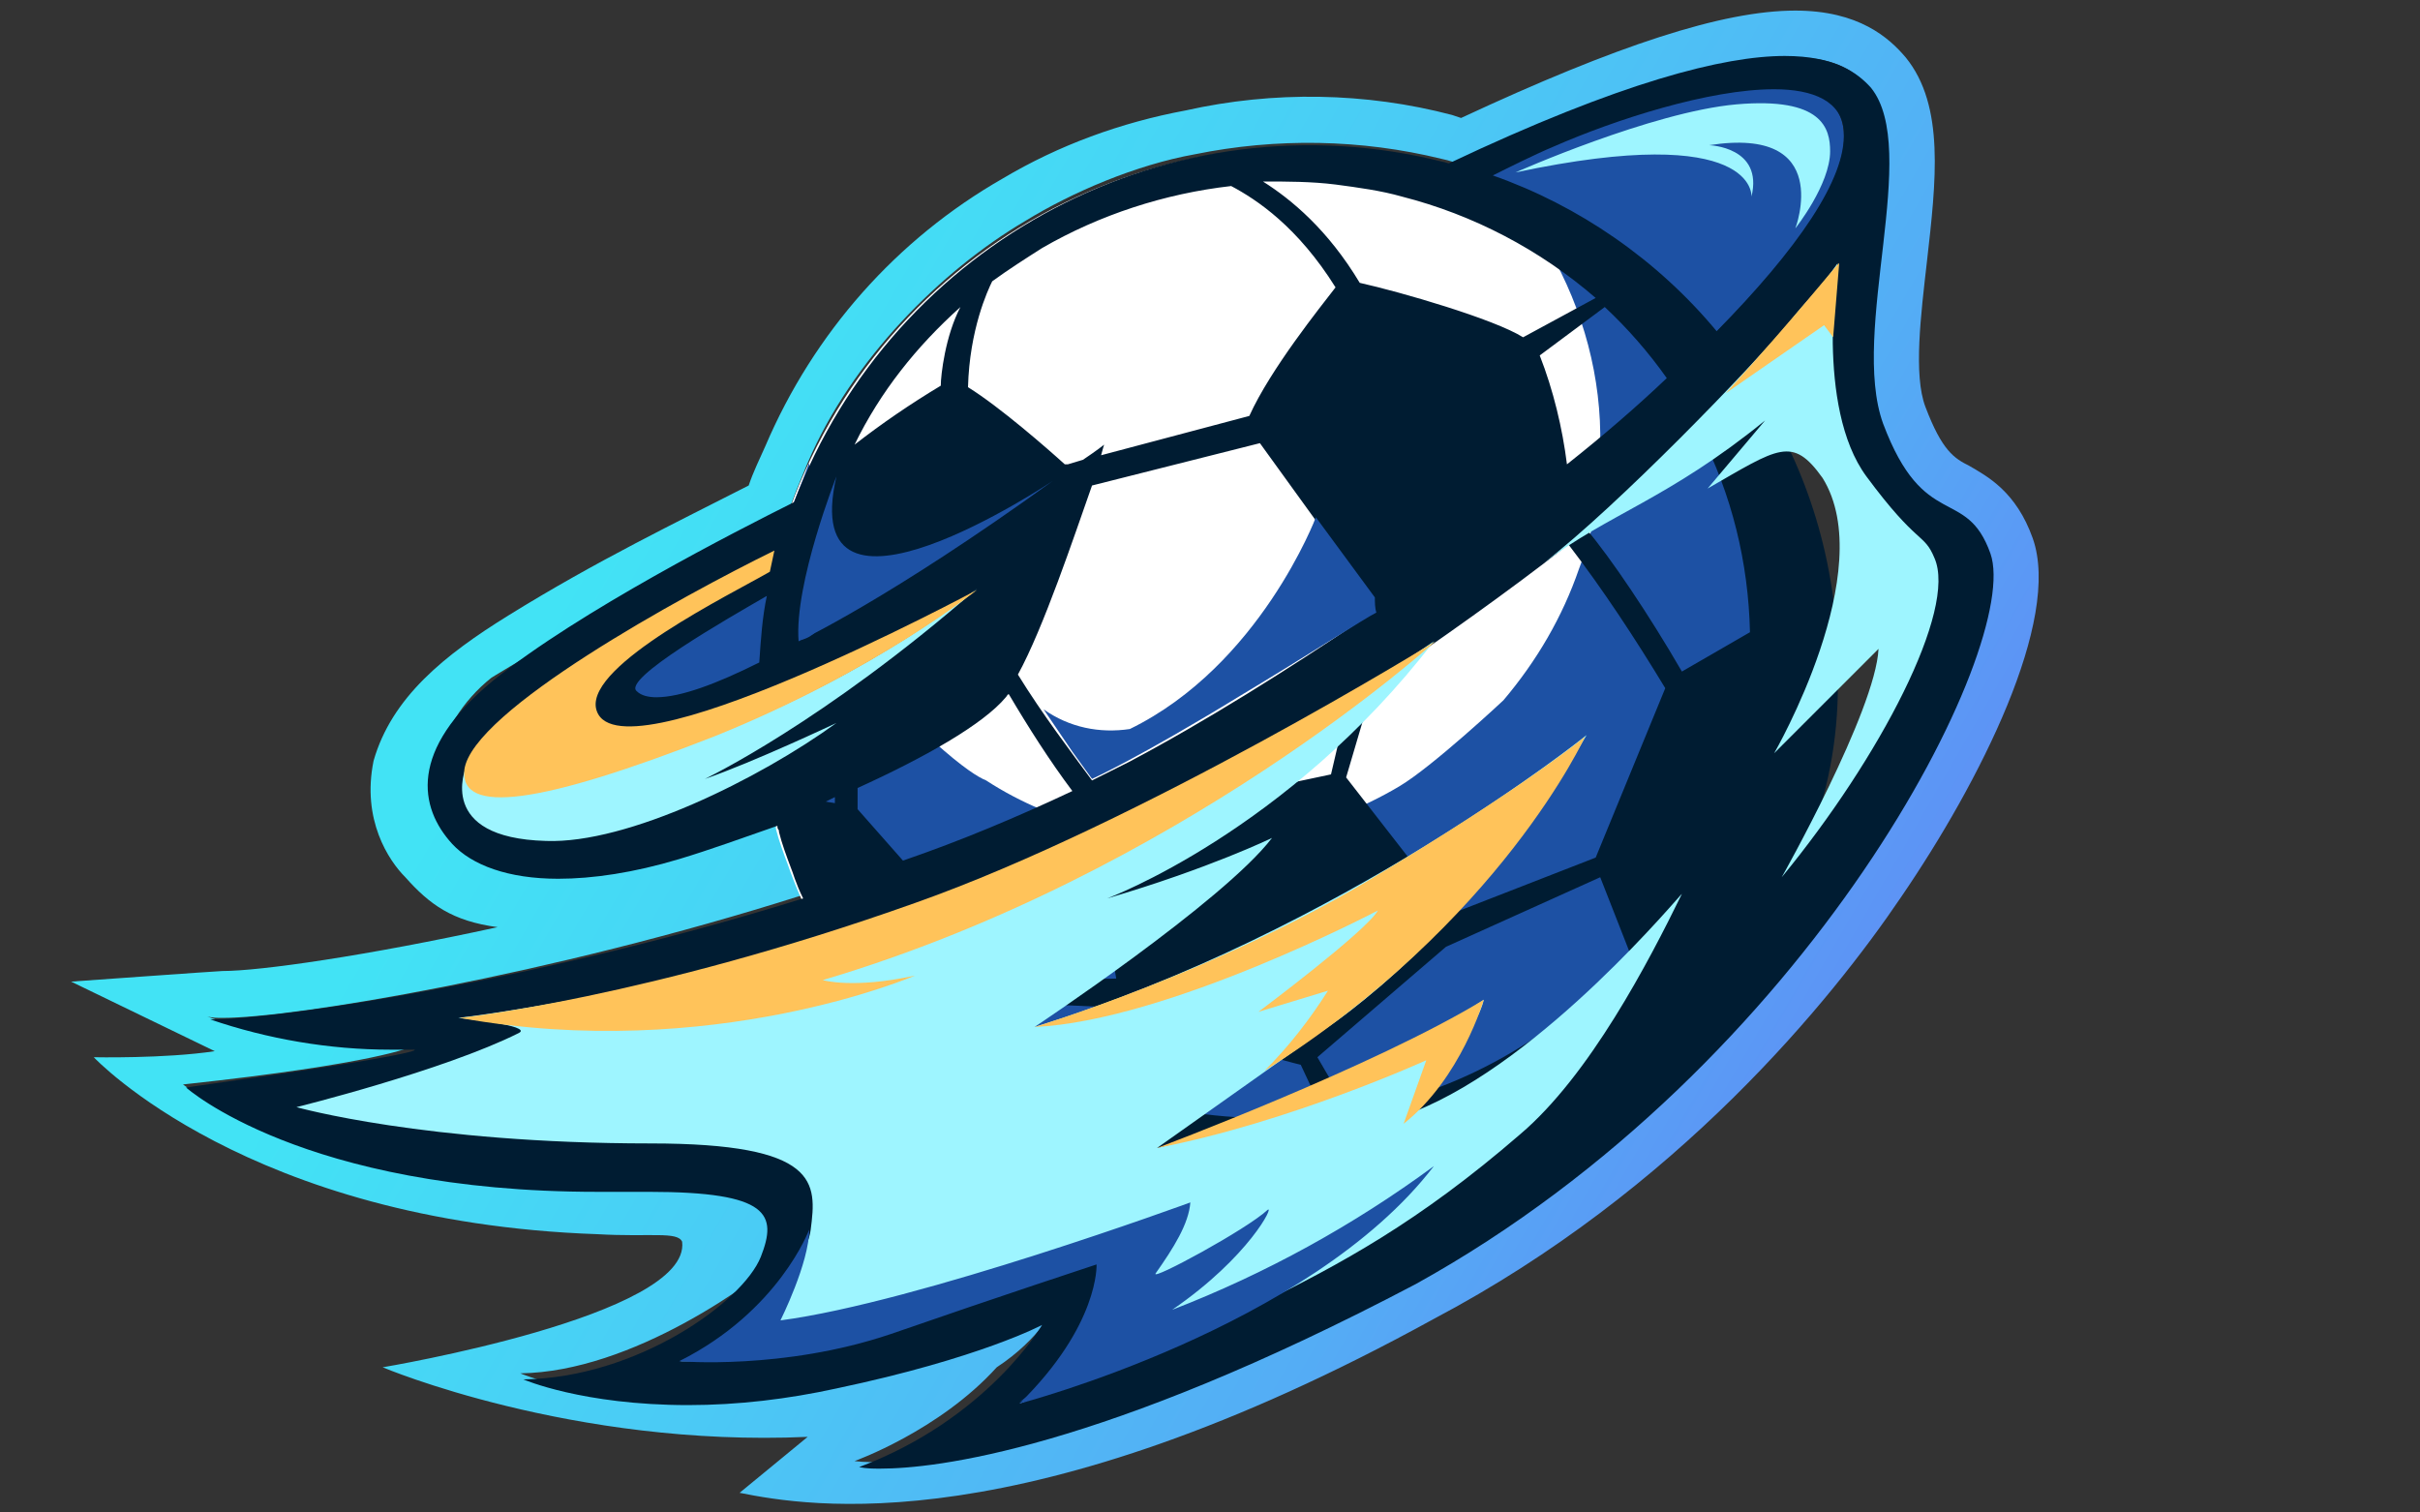 <?xml version="1.0" encoding="utf-8"?>
<!-- Generator: Adobe Illustrator 26.3.1, SVG Export Plug-In . SVG Version: 6.00 Build 0)  -->
<svg version="1.1" id="圖層_1" xmlns="http://www.w3.org/2000/svg" xmlns:xlink="http://www.w3.org/1999/xlink" x="0px" y="0px"
	 viewBox="0 0 160 100" style="enable-background:new 0 0 160 100;" xml:space="preserve">
<rect x="0" y="0" width="160" height="100" fill="#333333" stroke="none"/>
<style type="text/css">
	.st0{fill:url(#SVGID_1_);}
	.st1{fill:#999999;}
	.st2{fill:#FFFFFF;}
	.st3{fill:#1D51A4;}
	.st4{fill:#001C32;}
	.st5{fill:#9EF5FF;}
	.st6{fill:#FFC35A;}
</style>
<linearGradient id="SVGID_1_" gradientUnits="userSpaceOnUse" x1="833.974" y1="1668.349" x2="1212.843" y2="1887.09" gradientTransform="matrix(0.234 0 0 0.234 -164.871 -369.805)">
	<stop  offset="0.15" style="stop-color:#42E3F5"/>
	<stop  offset="0.46" style="stop-color:#4ACCF5"/>
	<stop  offset="0.81" style="stop-color:#54ADF5"/>
	<stop  offset="1" style="stop-color:#5D93F5"/>
</linearGradient>
<path class="st0" d="M118.7,3.8c2.8,0,4,1,4.9,2c3.4,4.1-1.4,16.1,0.8,22.2c2.7,7.3,5.5,4.1,7.1,8.6c2.1,6-11.7,33.8-38.2,47.8
	c-26.4,14-36.7,12.2-36.8,12.2c0,0,5.6-2,9.4-6.2c2.9-1.9,3.9-4.1,3.9-4.1s-5.3,3.2-14.7,5.1c-3.2,0.7-6.5,1-9.8,1.1
	c-7,0-10.9-1.7-10.9-1.7c7.4-0.1,15.5-6,17.9-8.2c2.3-2.1,3.4-4.1-9.5-4.1c-0.6,0-1.1,0-1.7,0h-1.6c-20.3-1.2-27.4-6.8-27.4-6.8
	c13-1.4,15.1-2.5,15.1-2.5C25.9,69.2,25.1,69,24,69c-6.8-0.3-10.3-1.8-10.3-1.8c0.3,0.1,0.7,0.1,1,0.1c4.7,0,21.6-2.8,38.3-8.1
	c-0.5-1.1-0.7-1.8-0.8-2c-0.3-0.8-0.6-1.6-0.8-2.4l0-0.1l0,0c-0.1-0.3-0.2-0.6-0.2-1c-3,1.6-7.3,2.7-9.5,3.3
	c-6.6,1.7-10.5,0.1-11.9-1.4c-2.2-2.4-1.2-7.7,2.7-10.8C38.7,41,48.2,36.2,52,34.2c0.4-1.2,0.9-2.4,1.4-3.6
	c2.9-6.8,8.8-12.7,14.4-16c3.1-1.9,7.3-3.7,11.2-4.4c5.4-1.1,11-1,16.3,0.3c0.5,0.1,1.1,0.3,1.6,0.5c0.1,0,0.2-0.1,0.3-0.2
	C108.7,5.4,115.1,3.8,118.7,3.8 M118.7,0.7c-4.8,0-11.8,2.3-22.1,7.1L96,7.6C90.3,6.1,84.2,6,78.4,7.3c-4.3,0.8-8.4,2.3-12.1,4.5
	c-7,4-12.5,10.2-15.7,17.7c-0.4,0.9-0.8,1.7-1.1,2.6c-4.7,2.4-10.1,5-15.9,8.6c-4.2,2.6-7.7,5.4-8.9,9.6c-0.8,3.9,1,6.6,2.1,7.7
	c1.6,1.8,3.1,2.9,6.1,3.3c-8.7,1.9-15.7,2.9-18.2,2.9c-0.2,0-10,0.7-10,0.7l9.5,4.6c-3.3,0.5-8,0.4-8,0.4s10.2,10.9,33.3,11.7
	c3.5,0.2,5.3-0.2,5.6,0.5c0.6,4.9-19.8,8.3-19.8,8.3s12.5,5.3,28.1,4.6l-4.5,3.7c4.5,0.9,18.8,3.4,45.9-11.5
	c16.1-8.5,26.3-21.1,30.9-27.9c5.2-7.6,10.6-18.3,8.7-23.7c-1.1-3.1-3-4.1-4.2-4.8c-1-0.5-1.8-1-2.9-3.9c-0.8-2.1-0.3-6.1,0.1-9.6
	C128,12,128.6,7,126,3.8C124.9,2.5,122.9,0.7,118.7,0.7L118.7,0.7z"/>
<path class="st1" d="M56.5,96.6L56.5,96.6C56.5,96.6,56.4,96.6,56.5,96.6z"/>
<path class="st2" d="M56.5,96.6L56.5,96.6C56.5,96.6,56.4,96.6,56.5,96.6z"/>
<path class="st2" d="M112.8,67.5c3-3.5,5.3-7.5,6.7-11.8c1.4-3.5,2-7.3,1.9-11c0.2-16-10.7-30-26.2-33.9
	c-19.1-4.8-38.5,6.5-43.8,25.4c-1.7,6.1-1.7,12.5-0.1,18.5l0,0l0,0.1c0.2,0.8,0.5,1.6,0.8,2.4c0.2,0.6,2.2,6.3,6.3,10.9l0,0
	c0.9,1.1,2,2.1,3,3.1c2.6,2.5,4.1,3.3,4.7,3.6c3.1,1.9,6.5,3.4,10,4.3c9.2,2.3,18.9,0.9,27.1-3.8c3-1.7,5.7-3.9,8.1-6.4l0,0.1
	L112.8,67.5z"/>
<path class="st3" d="M114.2,26.2c-0.8-1.4-1.5-2.5-1.9-3.1c6-5.8,9.9-11.1,9.6-14.4c-0.7-8-23.1,1.3-25.7,2.7c1.3,0.5,2.5,1,3.8,1.6
	c0.9,1.1,1.7,2.3,2.4,3.5c2.3,4,3.5,8.5,3.4,13c0.1,2.8-0.4,5.5-1.4,8.1c-1.1,3.2-2.8,6.1-5,8.7c0,0-4.7,4.4-6.9,5.7
	c-4.9,2.9-10.6,4.1-16.2,3.5c-1.3-0.1-2.5-0.4-3.7-0.7c-2.6-0.7-5.1-1.7-7.4-3.2c-0.5-0.2-1.5-0.8-3.5-2.6c-0.8-0.7-1.5-1.5-2.2-2.3
	l0,0c-3.1-3.4-4.5-7.5-4.7-8c-0.2-0.6-0.4-1.2-0.6-1.8v0l0,0c-0.6-2-0.6-4.2-0.7-6.3C53,32,52.3,33.6,51.8,35
	c-0.4,1.4-0.7,2.8-0.9,4.2c-2.1,1.1-9.8,5-8.9,6.5c1.1,1.9,6.9-0.9,8.6-1.8c0,3,0.4,6,1.2,8.9l0,0l0,0.1c0.2,0.8,0.5,1.6,0.7,2.3
	c0.2,0.6,2.1,6,6,10.4l0,0c0.9,1.1,1.9,2,2.9,3c2.5,2.4,3.9,3.2,4.5,3.4c3,1.9,6.2,3.2,9.6,4.1c8.8,2.2,18,0.9,25.8-3.7
	c2.9-1.7,5.5-3.7,7.7-6.1l0,0.1l1.2-1.4c2.8-3.3,5-7.1,6.4-11.3c1.3-3.4,1.9-7,1.8-10.6C118.8,37.2,117.2,31.3,114.2,26.2z"/>
<path class="st4" d="M131.6,36.6c-1.6-4.5-4.4-1.4-7.1-8.6c-2.2-6.1,2.5-18.1-0.8-22.2c-0.9-1-2.4-2.1-5.7-2.1
	c-4,0-10.8,1.7-22.2,7.1c-0.1,0-0.3-0.1-0.4-0.1c-17.9-4.5-36.3,5.2-42.9,22.5c-3.8,1.9-14.2,7.2-19.9,11.8
	c-5.6,4.6-4.9,8.4-2.7,10.8c1.3,1.4,3.7,2.3,7,2.3c2.3,0,5-0.4,8-1.3c2-0.6,4.2-1.4,6.5-2.2c0,0.1,0,0.2,0.1,0.3l0,0l0,0.1
	c0.2,0.8,0.5,1.6,0.8,2.4c0.1,0.2,0.3,1,0.8,2c-17.3,5.4-34.6,8-39.2,8c3.8,1.3,7.9,2,11.9,2c0.5,0,1.1,0,1.6,0
	c0,0,1.3,0.2-15.1,2.5c0,0,7.7,6.9,27.2,6.9c0.6,0,1.2,0,1.8,0c0.6,0,1.1,0,1.6,0c8,0,8.5,1.5,7.4,4.3c-1.2,3-8.2,8-15.7,8.1
	c0,0,3.9,1.7,10.9,1.7c3.3,0,6.6-0.4,9.8-1.1c9.5-2,13.6-4.2,13.6-4.2s-3.6,6.2-12.1,9.4c0.5,0.1,0.9,0.1,1.4,0.1
	c3.6,0,14.5-1.2,35.4-12.2C119.8,70.4,133.7,42.6,131.6,36.6z M102.7,9.7c4.1-1.8,10.3-3.8,14.6-3.8c2.6,0,4.5,0.8,4.6,2.8
	c0.2,3.1-3.1,7.8-8.4,13.2c-3.9-4.7-9.1-8.3-14.8-10.3C99.7,11.1,101.5,10.2,102.7,9.7z M115.7,41.8l-4.5,2.6
	c-2.2-3.8-4.7-7.5-6.3-9.4c1.5-1.2,2.9-2.3,4.3-3.5c1.2-1,2.2-1.9,3.2-2.9C114.5,32.7,115.6,37.2,115.7,41.8z M76,73
	c-3-0.8-5.8-1.9-8.4-3.5L67,66.3l8.6,0.4l0,0c2,0.8,6.8,2.8,10,3.6l0.4,0.1l1.5,3.2C83.7,74.2,79.8,73.9,76,73z M53,42.3
	c0.1-1.1,0.2-2.3,0.3-3.4c0.1,1,0.3,1.9,0.6,2.9C53.7,42,53.4,42.2,53,42.3L53,42.3z M72.2,32.1l11.1-2.8l0,0l7.3,10.1l-0.3,1.4
	c-5.2,3.5-10.6,6.9-15.7,9.6c-0.8,0.4-1.6,0.8-2.4,1.2c-1.4-1.9-3.3-4.4-4.9-7C69,41.5,71,35.5,72.2,32.1L72.2,32.1z M101.8,23.5
	l4.3-3.2c1.5,1.4,2.9,3,4.1,4.7c-2,1.9-4.2,3.8-6.6,5.7C103.3,28.3,102.7,25.8,101.8,23.5L101.8,23.5z M90.8,45.3
	c4.4-3,8.8-6.1,12.9-9.3c2.3,3,4.4,6.2,6.4,9.5l-4.6,11.2l-9.5,3.7L89,51.4L90.8,45.3z M88,51.2l-10.4,2.2c3.7-2.1,7.6-4.4,11.5-6.9
	L88,51.2z M73.8,64.7C73.8,64.7,73.8,64.7,73.8,64.7l-7.5,0.1l-3.6-4.2c3.5-1.4,7.1-3,10.6-4.8C73.2,56.9,73.1,60.9,73.8,64.7z
	 M87.1,69.9l8.5-7.3l10.2-4.6l2,5.1c-4.9,5.5-11.4,9.2-18.6,10.4L87.1,69.9z M88.3,12.2c1.5,0.2,3,0.4,4.4,0.8
	c4.7,1.2,9.1,3.5,12.8,6.7l-4.8,2.6c-1.9-1.2-8.1-3-10.8-3.6c-2.1-3.5-4.5-5.5-6.4-6.7C85.1,12,86.7,12,88.3,12.2L88.3,12.2z
	 M65.6,18.6c1.1-0.8,2.2-1.5,3.3-2.2c3.8-2.2,8.1-3.6,12.5-4.1c1.7,0.9,4.4,2.7,6.9,6.7c-1,1.3-4.3,5.4-5.7,8.5l-9.8,2.6
	c0.1-0.4,0.2-0.7,0.2-0.7s-0.5,0.4-1.4,1l-1,0.3l-0.2,0c-1.1-1-4.3-3.8-6.4-5.1C64.1,21.8,65.3,19.2,65.6,18.6L65.6,18.6z
	 M63.5,20.3c-1,1.9-1.3,4.5-1.3,5.2c-2,1.2-3.9,2.5-5.7,3.9C58.2,25.9,60.6,22.9,63.5,20.3L63.5,20.3z M43.4,46.1
	c-0.5,0-1-0.1-1.3-0.4c-1-0.8,6-4.8,8.6-6.3c-0.3,1.4-0.4,2.9-0.5,4.4C47.4,45.2,45,46.1,43.4,46.1L43.4,46.1z M55.2,52.7l0,0.4
	L54.6,53L55.2,52.7z M56.7,53.5l0-1.4c4.4-2,8.3-4.2,9.8-6c0.1-0.1,0.1-0.2,0.2-0.2c1.3,2.2,2.7,4.4,4.2,6.4
	c-3.6,1.7-7.4,3.3-11.2,4.6L56.7,53.5z M66.7,83.5c0,0-3.9,2-12.4,3.8c-1,0.2-1.9,0.4-2.8,0.5c1.1-1,1.9-2.3,2.5-3.7
	c0.4-1,1.6-3.9-0.2-6.6c-1.9-2.8-5.6-3.3-11-3.3c-0.5,0-1.1,0-1.7,0s-1.1,0-1.7,0c-3.9,0-7.8-0.3-11.7-1c1.9-0.5,7.6-4.6,7.6-4.6
	c6.7-1.3,13.3-3.1,19.8-5.3c1,1.7,2.1,3.2,3.4,4.7l0,0c1,1.1,2,2.1,3.1,3.1c2.6,2.5,4.1,3.3,4.7,3.6c2.8,1.8,5.9,3.1,9.1,4
	L66.7,83.5z M91.4,80.8c-7.9,4.2-14.3,6.9-19.3,8.7c0.1-0.1,0.1-0.2,0.1-0.2l5.7-9.8c1.2,0.2,2.3,0.4,3.5,0.6
	c4.5,0.5,9,0.1,13.4-1.1C93.7,79.5,92.6,80.1,91.4,80.8L91.4,80.8z M119.7,55.3c1.3-3.4,1.9-7.1,1.8-10.7c0.1-6.2-1.5-12.4-4.7-17.7
	c-0.3-0.5-0.6-1-0.9-1.5c1.5-1.5,2.8-2.9,3.9-4.1c-0.2,2.9-0.1,5.8,0.8,8.2c1.9,5.1,4.2,6.6,6.3,7.8c0.2,0.1,0.5,0.3,0.5,0.3
	c0.1,0.1,0.2,0.3,0.2,0.4C127.9,39.6,125.8,46.5,119.7,55.3L119.7,55.3z"/>
<path class="st5" d="M93.5,73.5c0,0,4.2-5.4,4.6-7.4c0,0-10.2,7.1-21.6,9.8l11.3-8c0,0,9.4-6.1,17.1-19.3c0,0-16.1,13-36.5,19.3
	c0,0,12.5-8.3,15.7-12.5c0,0-4.1,2-10.9,4c0,0,11.9-4.4,21.6-17c0,0-16.7,11.7-35.2,18.3c-9.2,3.3-24.2,6-29.3,6.6c0,0,5,0.5,4,1
	c-5,2.5-14.7,4.9-14.7,4.9s8.5,2.4,23.4,2.4c11.2,0,11,2.6,10.6,5.7c-0.3,2.7-5.4,7.4-8.6,8.7c0,0,8,0.2,16.9-2.9
	c6.6-2.3,10.7-4.2,10.7-4.2c0.4,1,0.9,6.6-5.2,9.9c0,0,11.5-4.4,15.7-6.5c5.5-2.7,10.7-5.5,17.4-11.3c4.6-3.9,8.5-11.4,10.7-15.9
	C111.2,59,102.1,70.1,93.5,73.5z"/>
<path class="st5" d="M127.9,36.9c-0.7-1.7-1.1-0.8-4.5-5.4s-1.9-14.1-1.9-14.1c-1.1,1.6-2.1,2.5-3.2,3.9
	c-2.6,3.1-11.3,12.1-16.2,15.9c4.2-3.2,8.2-4.2,14.6-9.4l-3.8,4.5c4.7-2.7,5.6-3.5,7.6-0.7c3.8,6.1-3.2,18.2-3.2,18.2
	c2-2,6.9-6.9,6.9-6.9C124,47,117.8,58,117.8,58C124.3,50.1,129.4,40.3,127.9,36.9z"/>
<path class="st5" d="M115.8,13c0.8-3.3-2.8-3.4-2.8-3.4c8.3-1.3,5.7,5.5,5.7,5.5s2.3-2.9,2.3-5.1c0-1.5-0.5-3.6-6.2-3.1
	c-5.6,0.5-14.6,4.5-14.6,4.5C116.2,8,115.8,13,115.8,13z"/>
<path class="st5" d="M36.1,55.6c5.4,0.2,14.1-4.1,19.2-7.8c0,0-5.5,2.6-8.7,3.7c0,0,7.8-3.7,18-12.6c0,0-6.6,5.5-17.4,9.7
	c-11.5,4.5-16.8,5.2-16.4,2.1C30.8,50.8,28.8,55.4,36.1,55.6z"/>
<path class="st3" d="M68.1,92.2l-0.7,0.5C67.6,92.6,67.8,92.5,68.1,92.2L68.1,92.2z"/>
<path class="st3" d="M67.4,92.8c0,0,19.2-5,27.4-15.7c-5.3,3.9-11.1,7.1-17.3,9.5c5.1-3.5,6.8-7,6.3-6.6c-1.4,1.3-7.7,4.7-7.4,4.2
	c1.2-1.7,2.2-3.3,2.3-4.7c0,0-18,6.6-27.1,7.8c0,0,1.9-3.8,1.9-6c0,0-2,5.4-8.6,8.7c0,0,6.9,0.6,14-1.8c7.2-2.5,13.6-4.6,13.6-4.6
	S72.7,87.6,67.4,92.8z"/>
<path class="st6" d="M94.3,70.1l-1.5,4.2c3.8-3,5.3-8.2,5.3-8.2c-7.2,4.4-21.6,9.8-21.6,9.8C85.3,74.2,94.3,70.1,94.3,70.1z"/>
<path class="st6" d="M114.1,26l6.5-4.5l0.6,0.8l0.4-4.9C121.5,17.4,119,20.6,114.1,26z"/>
<path class="st6" d="M68.4,67.9c8.8-0.4,22.7-7.7,22.7-7.7c-0.8,1.4-7.9,6.7-7.9,6.7l4.6-1.4c-1.2,1.9-2.6,3.7-4.2,5.3
	c15.6-9.8,21.2-22.1,21.2-22.1s-4.1,3.4-14.3,9.5S68.4,67.9,68.4,67.9z"/>
<path class="st6" d="M54.4,64.8c23.6-7,40.5-22.4,40.5-22.4s-19.4,12-34.4,17.3c-17.7,6.3-30.1,7.6-30.1,7.6
	c16.7,3,30.1-2.8,30.1-2.8C56.4,65.4,54.4,64.8,54.4,64.8z"/>
<path class="st6" d="M47.2,48.7C57.9,44.4,64.6,39,64.6,39s-24.2,13-25.2,7.8c-0.5-2.9,8.9-7.5,11.5-9l0.3-1.4
	c-6.1,3-20,10.6-20.5,14.5C30.4,53.9,35.7,53.2,47.2,48.7z"/>
<path class="st3" d="M55.3,31.5c0,0-2.8,7.1-2.5,10.9c0,0,6-2.8,16.8-10.6C69.6,31.8,52.6,43.2,55.3,31.5z"/>
<path class="st3" d="M90.9,39.5l-3.9-5.3c0,0-3.7,9.8-12.3,14c-2,0.3-4-0.1-5.7-1.3l1.9,2.8l1.3,1.8c0,0,3.1-1.4,9.8-5.5
	c4.5-2.7,8.2-5.1,9-5.5C90.9,40.2,90.9,39.8,90.9,39.5z"/>
</svg>

